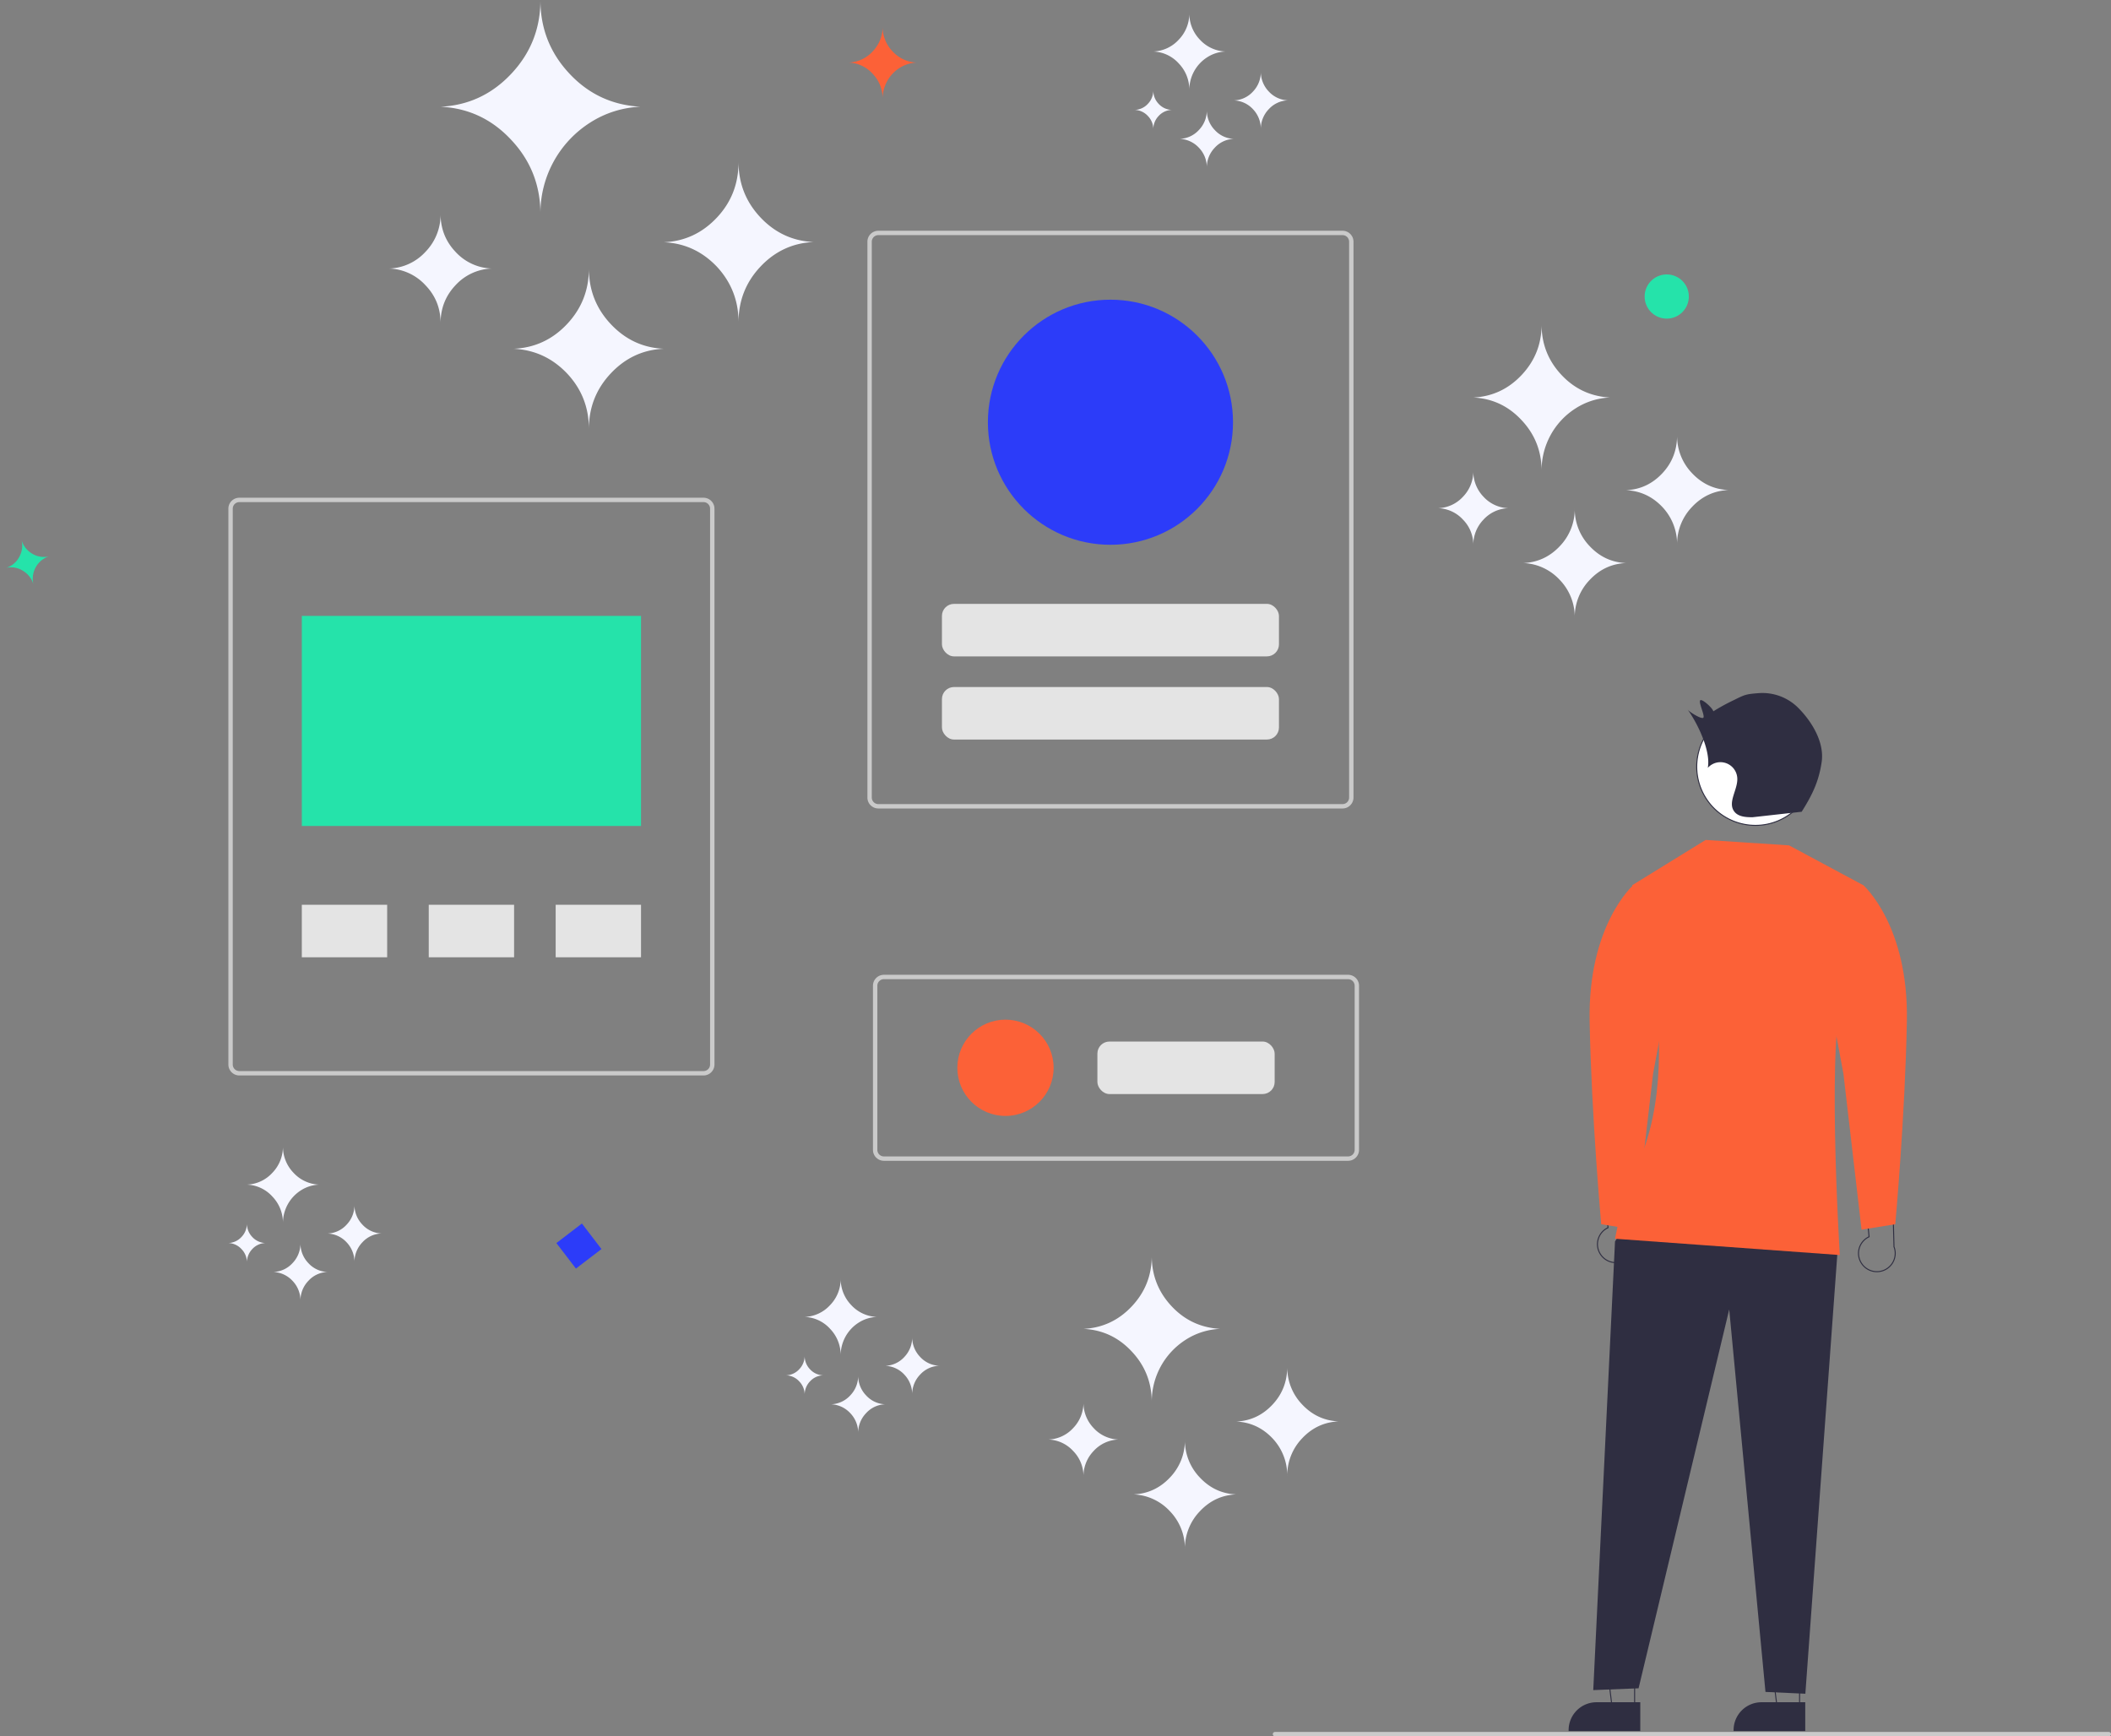 <svg xmlns="http://www.w3.org/2000/svg" width="2101.042" height="1728.232" viewBox="0 0 2101.042 1728.232">
  <rect x="0" y="0" width="2101.042" height="1728.232" fill="#808080" stroke="none"/>
  <g id="Group_6505" data-name="Group 6505" transform="translate(-1952.691 -1203.881)">
    <g id="undraw_wireframing_re_q6k6" transform="translate(2180 1433.559)">
      <path id="Path_7059" data-name="Path 7059" d="M642.763,803.026h-462a10.9,10.9,0,0,1-10.891-10.891V238.891A10.9,10.9,0,0,1,180.767,228h462a10.9,10.9,0,0,1,10.891,10.891V792.136a10.9,10.9,0,0,1-10.891,10.891Zm-462-570.67a6.542,6.542,0,0,0-6.534,6.534V792.136a6.542,6.542,0,0,0,6.534,6.534h462a6.541,6.541,0,0,0,6.535-6.534V238.891a6.541,6.541,0,0,0-6.534-6.534Z" transform="translate(-169.876 37.732)" fill="#cacaca"/>
      <rect id="Rectangle_2541" data-name="Rectangle 2541" width="337.61" height="209.101" transform="translate(73.084 383.351)" fill="#25e3aa"/>
      <rect id="Rectangle_2542" data-name="Rectangle 2542" width="84.947" height="52.275" transform="translate(73.084 670.864)" fill="#e4e4e4"/>
      <rect id="Rectangle_2543" data-name="Rectangle 2543" width="84.947" height="52.275" transform="translate(325.747 670.864)" fill="#e4e4e4"/>
      <rect id="Rectangle_2544" data-name="Rectangle 2544" width="84.947" height="52.275" transform="translate(199.415 670.864)" fill="#e4e4e4"/>
      <path id="Path_7060" data-name="Path 7060" d="M934.763,681.026h-462a10.9,10.9,0,0,1-10.891-10.891V116.891A10.9,10.9,0,0,1,472.767,106h462a10.9,10.9,0,0,1,10.891,10.891V670.136A10.9,10.9,0,0,1,934.763,681.026Zm-462-570.67a6.542,6.542,0,0,0-6.534,6.534V670.136a6.541,6.541,0,0,0,6.534,6.534h462a6.542,6.542,0,0,0,6.535-6.534V116.891a6.541,6.541,0,0,0-6.534-6.534Z" transform="translate(174.138 -106)" fill="#cacaca"/>
      <path id="Path_7061" data-name="Path 7061" d="M937.3,631.141h-462A10.9,10.9,0,0,1,464.41,620.25V456.891A10.9,10.9,0,0,1,475.3,446h462a10.9,10.9,0,0,1,10.891,10.891V620.25A10.9,10.9,0,0,1,937.3,631.141Zm-462-180.785a6.542,6.542,0,0,0-6.534,6.534V620.25a6.542,6.542,0,0,0,6.534,6.535h462a6.541,6.541,0,0,0,6.534-6.534V456.891a6.542,6.542,0,0,0-6.534-6.534Z" transform="translate(177.123 294.564)" fill="#cacaca"/>
      <rect id="Rectangle_2545" data-name="Rectangle 2545" width="335.432" height="52.275" rx="12" transform="translate(710.187 371.371)" fill="#e4e4e4"/>
      <rect id="Rectangle_2546" data-name="Rectangle 2546" width="335.432" height="52.275" rx="12" transform="translate(710.187 454.14)" fill="#e4e4e4"/>
      <circle id="Ellipse_512" data-name="Ellipse 512" cx="121.975" cy="121.975" r="121.975" transform="translate(755.927 68.611)" fill="#2c3cf9"/>
      <rect id="Rectangle_2547" data-name="Rectangle 2547" width="176.429" height="52.275" rx="12" transform="translate(864.907 806.997)" fill="#e4e4e4"/>
      <circle id="Ellipse_513" data-name="Ellipse 513" cx="47.919" cy="47.919" r="47.919" transform="translate(725.507 785.216)" fill="#fc6137"/>
      <path id="Path_7062" data-name="Path 7062" d="M1479.17,796.356H649.3a2.178,2.178,0,0,1,0-4.356H1479.17a2.178,2.178,0,0,1,0,4.356Z" transform="translate(392.384 702.198)" fill="#cacaca"/>
      <path id="Path_7063" data-name="Path 7063" d="M918.026,627.275a18.144,18.144,0,0,1,7.246-26.861l-6.413-64.156,29.667,15.572,1.542,58.537a18.242,18.242,0,0,1-32.042,16.909Z" transform="translate(707.685 400.9)" fill="none" stroke="#2f2e41" stroke-width="1"/>
      <path id="Path_7064" data-name="Path 7064" d="M798.741,623.134a18.144,18.144,0,0,1,7.247-26.861l-6.413-64.156,29.667,15.572,1.542,58.537a18.242,18.242,0,0,1-32.042,16.909Z" transform="translate(567.151 396.02)" fill="none" stroke="#2f2e41" stroke-width="1"/>
      <path id="Path_7065" data-name="Path 7065" d="M735.606,721.884H713.487l-10.525-85.322H735.61Z" transform="translate(828.181 749.953)" fill="none" stroke="#2f2e41" stroke-width="1"/>
      <path id="Path_7066" data-name="Path 7066" d="M928.994,807.084l-71.325,0v-.9a27.763,27.763,0,0,1,27.76-27.761h0l43.563,0Z" transform="translate(640.434 686.196)" fill="#2f2e41"/>
      <path id="Path_7067" data-name="Path 7067" d="M660.225,721.884H638.1l-10.522-85.322h32.646Z" transform="translate(739.372 749.953)" fill="none" stroke="#2f2e41" stroke-width="1"/>
      <path id="Path_7068" data-name="Path 7068" d="M853.613,807.084l-71.325,0v-.9a27.763,27.763,0,0,1,27.76-27.761h0l43.563,0Z" transform="translate(551.625 686.196)" fill="#2f2e41"/>
      <circle id="Ellipse_514" data-name="Ellipse 514" cx="58.416" cy="58.416" r="58.416" transform="translate(1440.56 510.195) rotate(-28.663)" fill="#fff" stroke="#2f2e41" stroke-width="1"/>
      <path id="Path_7069" data-name="Path 7069" d="M656.144,453.984l-10.825,17.148L623.668,917.688l45.107-1.8,90.216-377.1,36.085,380.707L834.77,921.3l32.208-442.729Z" transform="translate(734.762 534.852)" fill="#2f2e41"/>
      <path id="Path_7070" data-name="Path 7070" d="M1050.673,429.477,976.7,389.783l-83-5.413-73.138,45.107s64.116,189.451-6.251,299.513l-10.826,52.325,223.733,16.239S1012.783,563,1032.63,534.126,1050.673,429.477,1050.673,429.477Z" transform="translate(576.597 221.956)" fill="#fc6137"/>
      <path id="Path_7071" data-name="Path 7071" d="M915.839,414.91l25.53-9.831s45.107,39.695,43.3,135.322-11.55,202.081-11.55,202.081L939.565,747.9l-18.043-155.17L896.262,457.4Z" transform="translate(685.901 246.354)" fill="#fc6137"/>
      <path id="Path_7072" data-name="Path 7072" d="M860.749,414.91l-25.53-9.831s-45.107,39.695-43.3,135.322,11.55,202.081,11.55,202.081l33.557,5.413,18.043-155.17L880.326,457.4Z" transform="translate(562.906 246.354)" fill="#fc6137"/>
      <path id="Path_7073" data-name="Path 7073" d="M946.44,331.65a50.4,50.4,0,0,0-39.024-14.283c-12.573,1.016-13.391,1.32-24.686,6.937a199.329,199.329,0,0,0-20.473,11.2c-.062-2.683-11.2-12.948-13.008-10.961s4.65,14.9,3.209,17.165-14.477-5.831-15.839-8.144c10.069,13.887,23.364,41.339,20.174,58.192a16.806,16.806,0,0,1,29.354,10.11c.711,11.523-9.968,24.156-2.985,33.349,3.995,5.26,11.6,5.7,18.209,5.666l48.866-5.448c10.5-16.731,17.044-30,19.9-49.546S960.45,345.574,946.44,331.65Z" transform="translate(615.634 142.854)" fill="#2f2e41"/>
    </g>
    <path id="Icon_weather-stars" data-name="Icon weather-stars" d="M6.444,272.356a51.25,51.25,0,0,0,36.19-16.775,53.109,53.109,0,0,0,14.915-37.576c0,14.538,4.825,27.064,14.7,37.576a51.25,51.25,0,0,0,36.19,16.775,51.25,51.25,0,0,0-36.19,16.775c-9.87,10.512-14.7,23.038-14.7,37.576,0-14.538-4.825-27.064-14.915-37.576A51.25,51.25,0,0,0,6.444,272.356ZM57.549,111.317Q99,109.3,127.956,78.438c19.3-20.577,28.952-44.957,28.952-73.362,0,28.406,9.651,52.785,28.952,73.362s42.771,31.313,70.626,32.879a100.271,100.271,0,0,0-50.228,15.88,106.884,106.884,0,0,0-49.351,90.808c0-28.406-9.651-53.009-28.952-73.586C108.655,123.619,85.186,112.659,57.549,111.317ZM130.369,352.2c20.837-.895,38.6-9.17,53.079-24.6s21.714-33.773,21.714-55.245c0,21.472,7.238,39.812,21.714,55.245s32.023,23.709,52.86,24.6c-20.837.895-38.384,9.17-52.86,24.6s-21.714,33.774-21.714,55.245c0-21.472-7.238-39.812-21.714-55.245C168.753,361.375,151.206,353.323,130.369,352.2ZM279.737,246.187c20.837-.895,38.384-9.17,52.86-24.6s21.495-33.774,21.495-55.469c0,21.472,7.238,39.812,21.714,55.245s32.242,23.709,53.079,24.6c-20.837.895-38.6,9.17-53.079,24.6s-21.714,33.773-21.714,55.245c0-21.472-7.238-39.812-21.495-55.245C318.121,255.358,300.574,247.082,279.737,246.187Z" transform="translate(2333.654 1198.805)" fill="#f5f6ff"/>
    <path id="Icon_weather-stars-2" data-name="Icon weather-stars" d="M6.444,187.884A35.053,35.053,0,0,0,31.2,176.411a36.324,36.324,0,0,0,10.2-25.7,36.187,36.187,0,0,0,10.051,25.7A35.053,35.053,0,0,0,76.2,187.884a35.053,35.053,0,0,0-24.753,11.473,36.187,36.187,0,0,0-10.051,25.7,35.7,35.7,0,0,0-10.2-25.7A35.053,35.053,0,0,0,6.444,187.884ZM41.4,77.74q28.353-1.377,48.155-22.488c13.2-14.074,19.8-30.749,19.8-50.177,0,19.428,6.6,36.1,19.8,50.177S158.411,76.67,177.463,77.74A68.581,68.581,0,0,0,143.109,88.6a73.1,73.1,0,0,0-33.754,62.109c0-19.428-6.6-36.256-19.8-50.33C76.352,86.154,60.3,78.658,41.4,77.74ZM91.2,242.5c14.252-.612,26.4-6.272,36.3-16.828a53.236,53.236,0,0,0,14.852-37.786,53.236,53.236,0,0,0,14.852,37.786c9.9,10.555,21.9,16.216,36.154,16.828-14.252.612-26.253,6.272-36.154,16.827a53.236,53.236,0,0,0-14.852,37.786,53.236,53.236,0,0,0-14.852-37.786A52.113,52.113,0,0,0,91.2,242.5Zm102.161-72.511c14.252-.612,26.253-6.272,36.154-16.828s14.7-23.1,14.7-37.938a53.236,53.236,0,0,0,14.852,37.785c9.9,10.555,22.052,16.216,36.3,16.828-14.252.612-26.4,6.272-36.3,16.828a53.236,53.236,0,0,0-14.852,37.786,53.75,53.75,0,0,0-14.7-37.786C219.618,176.258,207.616,170.6,193.365,169.986Z" transform="translate(3377.654 1521.805)" fill="#f5f6ff"/>
    <path id="Icon_weather-stars-3" data-name="Icon weather-stars" d="M6.444,101.546a18.5,18.5,0,0,0,13.062-6.055A19.169,19.169,0,0,0,24.89,81.929a19.1,19.1,0,0,0,5.3,13.562,18.5,18.5,0,0,0,13.062,6.055A18.5,18.5,0,0,0,30.194,107.6a19.1,19.1,0,0,0-5.3,13.562A18.836,18.836,0,0,0,19.506,107.6,18.5,18.5,0,0,0,6.444,101.546ZM24.89,43.422A36.084,36.084,0,0,0,50.3,31.555,37.341,37.341,0,0,0,60.752,5.076,37.341,37.341,0,0,0,71.2,31.555,36.438,36.438,0,0,0,96.693,43.422a36.191,36.191,0,0,0-18.129,5.732A38.578,38.578,0,0,0,60.752,81.929,37.531,37.531,0,0,0,50.3,55.37,35.852,35.852,0,0,0,24.89,43.422Zm26.283,86.944a27.029,27.029,0,0,0,19.158-8.88,28.093,28.093,0,0,0,7.837-19.94,28.093,28.093,0,0,0,7.837,19.94,26.854,26.854,0,0,0,19.079,8.88,26.854,26.854,0,0,0-19.079,8.88,28.093,28.093,0,0,0-7.837,19.94,28.093,28.093,0,0,0-7.837-19.94A27.5,27.5,0,0,0,51.173,130.366ZM105.084,92.1a26.854,26.854,0,0,0,19.079-8.88A28.079,28.079,0,0,0,131.922,63.2a28.093,28.093,0,0,0,7.837,19.94,27.029,27.029,0,0,0,19.158,8.88,27.029,27.029,0,0,0-19.158,8.88,28.093,28.093,0,0,0-7.837,19.94,28.365,28.365,0,0,0-7.758-19.94A27.088,27.088,0,0,0,105.084,92.1Z" transform="translate(3075.654 1211.729)" fill="#f5f6ff"/>
    <path id="Icon_weather-stars-4" data-name="Icon weather-stars" d="M6.444,101.546a18.5,18.5,0,0,0,13.062-6.055A19.169,19.169,0,0,0,24.89,81.929a19.1,19.1,0,0,0,5.3,13.562,18.5,18.5,0,0,0,13.062,6.055A18.5,18.5,0,0,0,30.194,107.6a19.1,19.1,0,0,0-5.3,13.562A18.836,18.836,0,0,0,19.506,107.6,18.5,18.5,0,0,0,6.444,101.546ZM24.89,43.422A36.084,36.084,0,0,0,50.3,31.555,37.341,37.341,0,0,0,60.752,5.076,37.341,37.341,0,0,0,71.2,31.555,36.438,36.438,0,0,0,96.693,43.422a36.191,36.191,0,0,0-18.129,5.732A38.578,38.578,0,0,0,60.752,81.929,37.531,37.531,0,0,0,50.3,55.37,35.852,35.852,0,0,0,24.89,43.422Zm26.283,86.944a27.029,27.029,0,0,0,19.158-8.88,28.093,28.093,0,0,0,7.837-19.94,28.093,28.093,0,0,0,7.837,19.94,26.854,26.854,0,0,0,19.079,8.88,26.854,26.854,0,0,0-19.079,8.88,28.093,28.093,0,0,0-7.837,19.94,28.093,28.093,0,0,0-7.837-19.94A27.5,27.5,0,0,0,51.173,130.366ZM105.084,92.1a26.854,26.854,0,0,0,19.079-8.88A28.079,28.079,0,0,0,131.922,63.2a28.093,28.093,0,0,0,7.837,19.94,27.029,27.029,0,0,0,19.158,8.88,27.029,27.029,0,0,0-19.158,8.88,28.093,28.093,0,0,0-7.837,19.94,28.365,28.365,0,0,0-7.758-19.94A27.088,27.088,0,0,0,105.084,92.1Z" transform="translate(2728.654 2471.236)" fill="#f5f6ff"/>
    <path id="Icon_weather-stars-5" data-name="Icon weather-stars" d="M6.444,101.546a18.5,18.5,0,0,0,13.062-6.055A19.169,19.169,0,0,0,24.89,81.929a19.1,19.1,0,0,0,5.3,13.562,18.5,18.5,0,0,0,13.062,6.055A18.5,18.5,0,0,0,30.194,107.6a19.1,19.1,0,0,0-5.3,13.562A18.836,18.836,0,0,0,19.506,107.6,18.5,18.5,0,0,0,6.444,101.546ZM24.89,43.422A36.084,36.084,0,0,0,50.3,31.555,37.341,37.341,0,0,0,60.752,5.076,37.341,37.341,0,0,0,71.2,31.555,36.438,36.438,0,0,0,96.693,43.422a36.191,36.191,0,0,0-18.129,5.732A38.578,38.578,0,0,0,60.752,81.929,37.531,37.531,0,0,0,50.3,55.37,35.852,35.852,0,0,0,24.89,43.422Zm26.283,86.944a27.029,27.029,0,0,0,19.158-8.88,28.093,28.093,0,0,0,7.837-19.94,28.093,28.093,0,0,0,7.837,19.94,26.854,26.854,0,0,0,19.079,8.88,26.854,26.854,0,0,0-19.079,8.88,28.093,28.093,0,0,0-7.837,19.94,28.093,28.093,0,0,0-7.837-19.94A27.5,27.5,0,0,0,51.173,130.366ZM105.084,92.1a26.854,26.854,0,0,0,19.079-8.88A28.079,28.079,0,0,0,131.922,63.2a28.093,28.093,0,0,0,7.837,19.94,27.029,27.029,0,0,0,19.158,8.88,27.029,27.029,0,0,0-19.158,8.88,28.093,28.093,0,0,0-7.837,19.94,28.365,28.365,0,0,0-7.758-19.94A27.088,27.088,0,0,0,105.084,92.1Z" transform="translate(2173.556 2339.557)" fill="#f5f6ff"/>
    <path id="Icon_weather-stars-6" data-name="Icon weather-stars" d="M6.444,187.884A35.053,35.053,0,0,0,31.2,176.411a36.324,36.324,0,0,0,10.2-25.7,36.187,36.187,0,0,0,10.051,25.7A35.053,35.053,0,0,0,76.2,187.884a35.053,35.053,0,0,0-24.753,11.473,36.187,36.187,0,0,0-10.051,25.7,35.7,35.7,0,0,0-10.2-25.7A35.053,35.053,0,0,0,6.444,187.884ZM41.4,77.74q28.353-1.377,48.155-22.488c13.2-14.074,19.8-30.749,19.8-50.177,0,19.428,6.6,36.1,19.8,50.177S158.411,76.67,177.463,77.74A68.581,68.581,0,0,0,143.109,88.6a73.1,73.1,0,0,0-33.754,62.109c0-19.428-6.6-36.256-19.8-50.33C76.352,86.154,60.3,78.658,41.4,77.74ZM91.2,242.5c14.252-.612,26.4-6.272,36.3-16.828a53.236,53.236,0,0,0,14.852-37.786,53.236,53.236,0,0,0,14.852,37.786c9.9,10.555,21.9,16.216,36.154,16.828-14.252.612-26.253,6.272-36.154,16.827a53.236,53.236,0,0,0-14.852,37.786,53.236,53.236,0,0,0-14.852-37.786A52.113,52.113,0,0,0,91.2,242.5Zm102.161-72.511c14.252-.612,26.253-6.272,36.154-16.828s14.7-23.1,14.7-37.938a53.236,53.236,0,0,0,14.852,37.785c9.9,10.555,22.052,16.216,36.3,16.828-14.252.612-26.4,6.272-36.3,16.828a53.236,53.236,0,0,0-14.852,37.786,53.75,53.75,0,0,0-14.7-37.786C219.618,176.258,207.616,170.6,193.365,169.986Z" transform="translate(2989.654 2448.805)" fill="#f5f6ff"/>
    <path id="Icon_weather-stars-7" data-name="Icon weather-stars" d="M105.305-98.3a34,34,0,0,0,23.946-11.182,35.186,35.186,0,0,0,9.847-24.951,35.186,35.186,0,0,0,9.847,24.951A34.336,34.336,0,0,0,172.966-98.3a34.1,34.1,0,0,0-17.083,5.4,36.258,36.258,0,0,0-12.309,13.16A36.326,36.326,0,0,0,139.1-62.016a35.365,35.365,0,0,0-9.847-25.027A33.784,33.784,0,0,0,105.305-98.3Z" transform="translate(2692.066 1364.451)" fill="#fc6137"/>
    <path id="Icon_weather-stars-8" data-name="Icon weather-stars" d="M105.305-110.907a22.141,22.141,0,0,0,15.592-7.281,22.912,22.912,0,0,0,6.412-16.247,22.911,22.911,0,0,0,6.412,16.247,22.358,22.358,0,0,0,15.641,7.281,22.206,22.206,0,0,0-11.124,3.517,23.609,23.609,0,0,0-8.015,8.569,23.654,23.654,0,0,0-2.914,11.541,23.028,23.028,0,0,0-6.412-16.3A22,22,0,0,0,105.305-110.907Z" transform="matrix(0.966, -0.259, 0.259, 0.966, 1885.769, 1903.518)" fill="#25e3aa"/>
    <rect id="Rectangle_2477" data-name="Rectangle 2477" width="32" height="32" transform="translate(2506.458 2441.141) rotate(-37.441)" fill="#2c3cf9"/>
    <circle id="Ellipse_515" data-name="Ellipse 515" cx="22" cy="22" r="22" transform="translate(3589.564 1477.025)" fill="#25e3aa"/>
  </g>
</svg>
